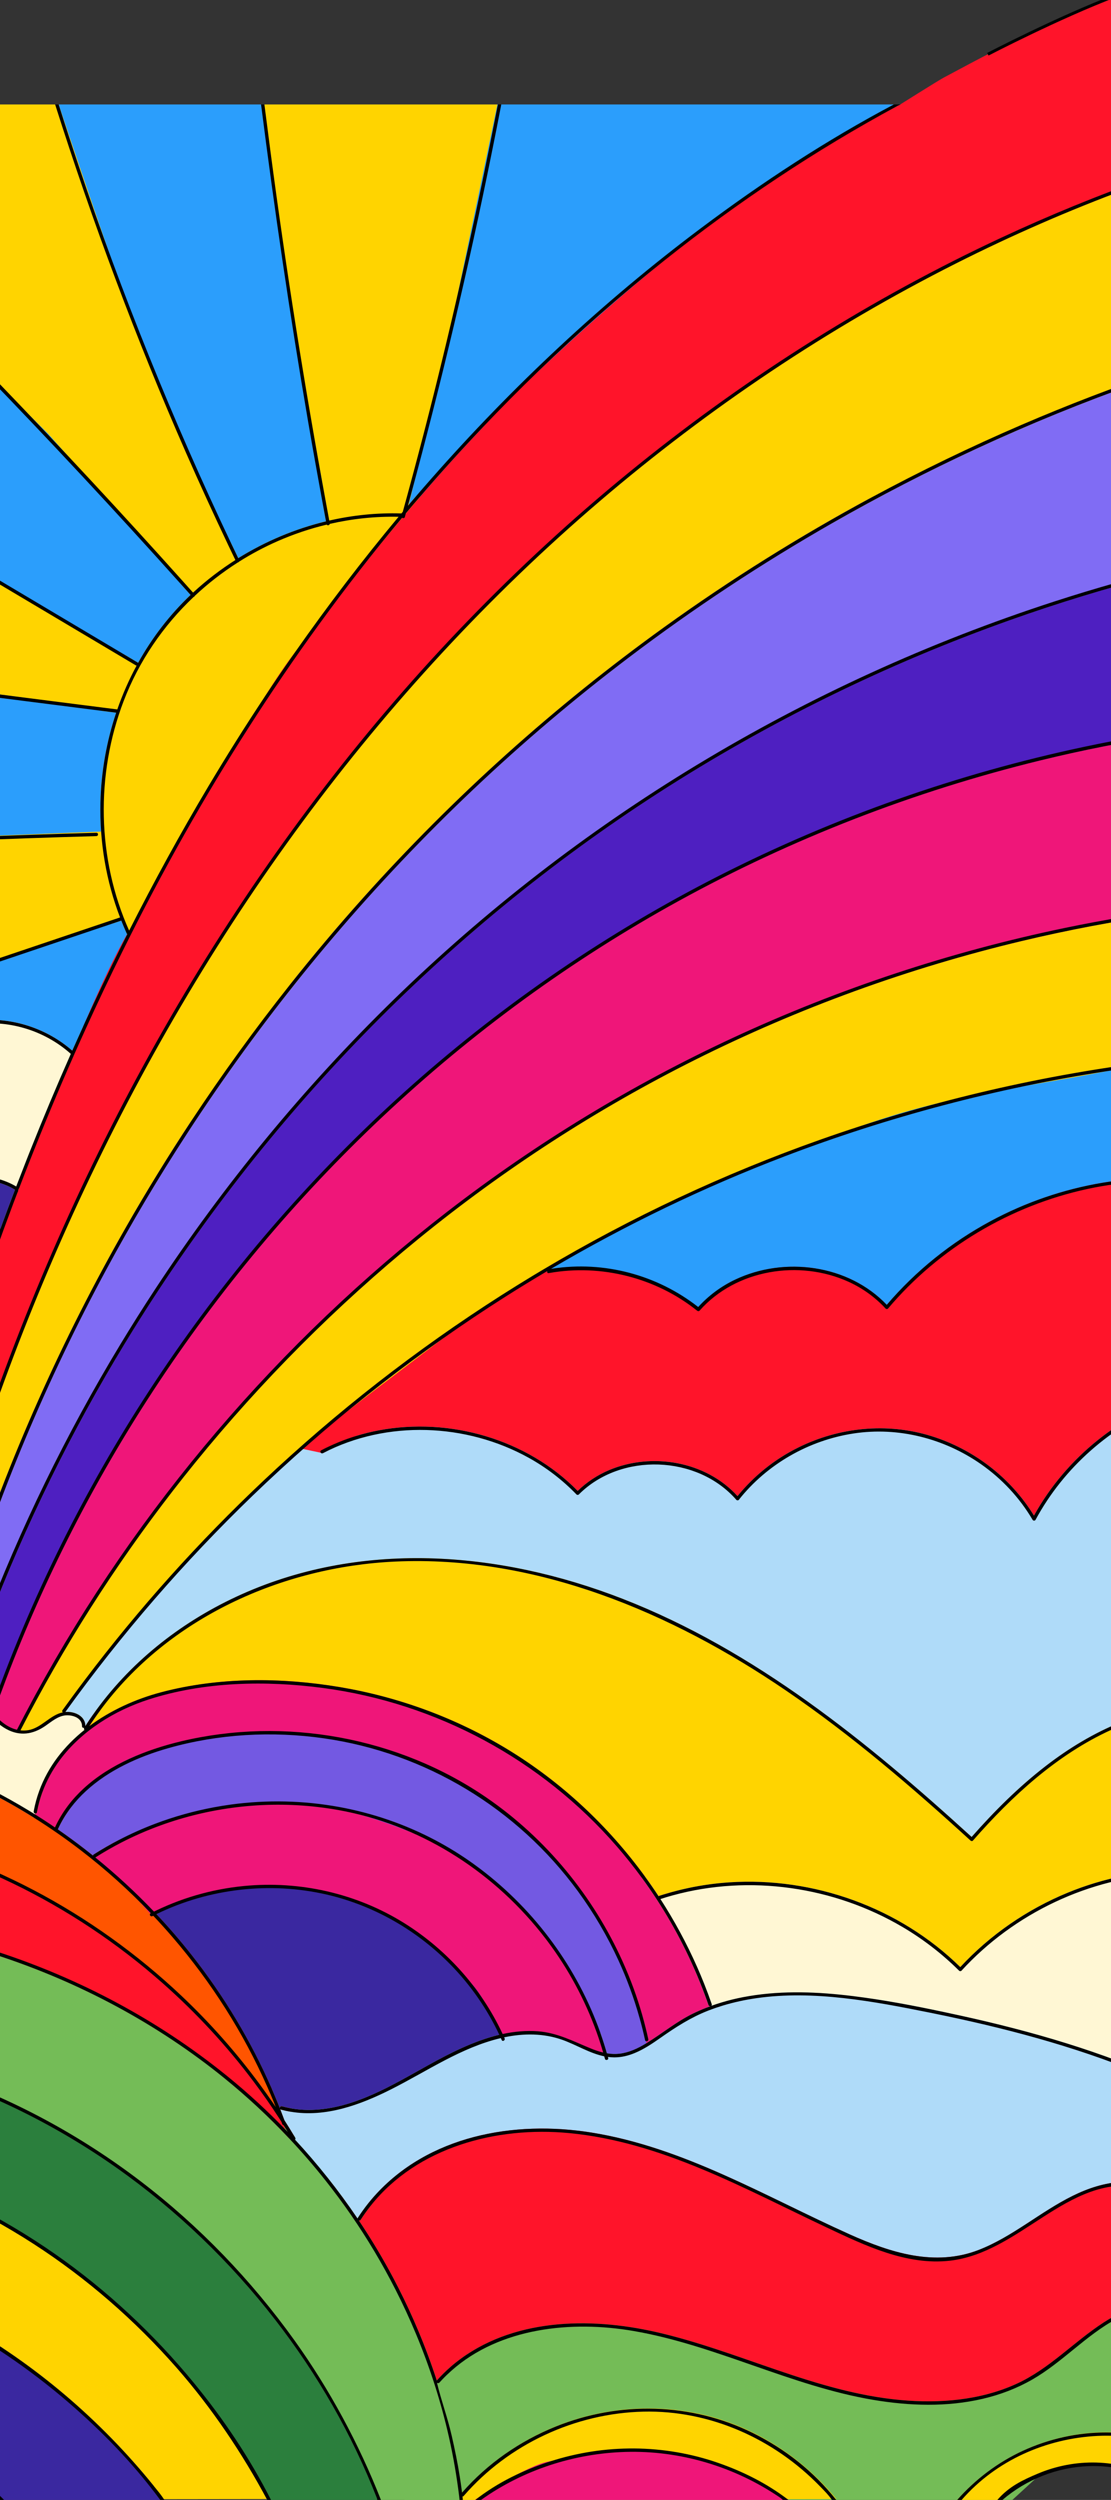 <?xml version="1.0" encoding="UTF-8"?>
<svg id="_初期画面" data-name="初期画面" xmlns="http://www.w3.org/2000/svg" viewBox="0 0 750 1687.163"><rect x="0" y="0" width="750" height="1687.163" fill="#333333" stroke="none"/>
  <defs>
    <style>
      .cls-1 {
        fill: #afdbf9;
      }

      .cls-1, .cls-2, .cls-3, .cls-4, .cls-5, .cls-6, .cls-7, .cls-8, .cls-9, .cls-10, .cls-11, .cls-12, .cls-13, .cls-14, .cls-15, .cls-16 {
        stroke-width: 0px;
      }

      .cls-2 {
        fill: #ef1679;
      }

      .cls-3 {
        fill: #836aef;
      }

      .cls-4 {
        fill: #fff7d4;
      }

      .cls-5 {
        fill: #ffd400;
      }

      .cls-6 {
        fill: #806cf4;
      }

      .cls-7 {
        fill: #9a65fd;
      }

      .cls-8 {
        fill: #7359e2;
      }

      .cls-17 {
        fill: none;
        stroke: #000;
        stroke-miterlimit: 10;
        stroke-width: 2px;
      }

      .cls-9 {
        fill: #000;
      }

      .cls-10 {
        fill: #74bc57;
      }

      .cls-11 {
        fill: #ff142a;
      }

      .cls-12 {
        fill: #2b9efc;
      }

      .cls-13 {
        fill: #3a28a0;
      }

      .cls-14 {
        fill: #2b7f3d;
      }

      .cls-15 {
        fill: #4e1fc1;
      }

      .cls-16 {
        fill: #f50;
      }
    </style>
  </defs>
  <g id="poster4">
    <path class="cls-12" d="M-328.768,70.496v1586H882.809V70.496H-328.768ZM-32.066,1089.992c25.591-86.105,60.497-169.391,103.85-248.148,16.955-30.803,35.192-60.918,54.644-90.234l-45.231,139.89c-36.505,59.201-67.624,121.688-92.695,186.513-2.18,5.631-4.307,11.276-6.381,16.937l-5.528,7.273c-2.647-4.225-5.544-8.317-8.659-12.231ZM40.023,1018.819l-53.181,69.923c24.565-65.298,55.217-128.295,91.375-188.037l-38.194,118.114ZM546.911,357.261l-342.089,288.466c6.615-8.036,13.335-15.99,20.153-23.863,59.478-68.665,126.416-130.878,199.426-185.144,43.783-32.549,89.693-62.265,137.308-88.968l-14.798,9.508ZM868.251,150.8l-280.174,180.016c-48.225,25.52-94.814,54.103-139.374,85.543-74.216,52.357-142.663,112.676-203.793,179.698-17.053,18.69-33.533,37.891-49.432,57.559l-51.363,43.308-15.13,46.785c-15.273,22.708-29.815,45.905-43.594,69.538-45.164,77.455-82.158,159.646-109.899,244.826-3.221,9.893-6.305,19.823-9.277,29.782-4.141-5.002-8.658-9.693-13.486-14.014,24.98-95.161,58.362-188.17,100.448-277.205,41.822-88.487,92.205-173.053,151.14-251.359,58.604-77.877,125.723-149.42,200.55-212.128,73.522-61.606,154.285-114.777,240.396-157.374,75.385-37.292,154.926-66.408,236.866-85.757l-13.878,60.785Z"/>
    <path class="cls-11" d="M882.809,819.319v151.465l-143.399,108.413-284.015-31.678-247.777-29.415-27.588-17.724-1.976-1.267-2.138-1.373,33.939-69.005,138.016-81.457,18.999,9.39,2.459,1.214.09.353s.008.293.023.293h.007c.204,0,1.463-1.055,3.492-2.043,34.679-5.348,70.641,3.964,98.389,25.754,7.022-7.746,15.492-14.068,24.89-18.548,33.277-15.839,76.509-10.266,102.402,16.962,19.663-23.057,43.572-42.249,70.136-56.534,47.456-25.538,102.424-35.021,155.424-25.563,17.106,3.055,33.975,7.967,50.056,14.59l8.572,6.172Z"/>
    <path class="cls-1" d="M884.104,1188.929s-102.952,24.89-106.346,24.89-142.542,66.742-142.542,66.742c0,0-317.893-159.512-325.812-161.775-7.919-2.263-204.758,48.648-204.758,48.648l-82.588,15.839,24.89-57.699,123.309-154.987,46.31,9.843,1.41.302c.068-.038.143-.075.211-.113,1.486-.777,10.687-5.589,22.333-11.555,4.985-1.531,10.069-2.783,15.213-3.749,47.871-8.983,99.958,5.921,134.246,40.872,6.162-5.973,13.357-10.725,21.269-14.059,28.857-12.158,65.347-5.943,86.616,17.581,11.087-13.727,25.123-24.905,40.924-32.749,27.793-13.802,60.082-17,89.806-7.806,28.638,8.855,53.746,28.14,69.397,53.716,10.869-19.595,25.583-36.927,43.074-50.941,31.957-25.621,72.3-39.755,113.346-38.262,7.806.287,15.597,1.109,23.283,2.436l4.895,3.258,1.516,249.567Z"/>
    <path class="cls-5" d="M882.809,1173.106v135.573s-124.174,26.187-133.224,30.712c-5.166,2.587-62.897,11.826-112.624,18.433-2.353.309-4.711.611-7.019.913-34.28,4.435-63.256,7.361-65.979,5.544-1.788-1.192-23.026-7.346-53.324-15.756-1.644-.46-3.322-.92-5.019-1.395-9.405-2.602-19.589-5.4-30.254-8.312-.905-.249-1.819-.498-2.739-.747-16.661-4.548-34.431-9.367-52.254-14.172-.935-.256-1.878-.513-2.813-.762-14.994-4.043-29.981-8.07-44.341-11.917-1.154-.309-2.3-.618-3.447-.928-54.327-14.549-98.827-26.338-98.827-26.338l-162.476-52.057-3.567-1.146-38.722-12.407-8.13-9.624-1.501-1.78-16.156-19.127-1.531-1.818-10.016-11.856s7.64-7.444,16.812-16.533c.709-.709,1.426-1.418,2.142-2.134,3.658.528,7.188,2.315,8.847,5.431.619,1.139.98,2.466.996,3.967.347-.536.686-1.071,1.041-1.607,1.327-2.036,2.685-4.043,4.081-6.026,24.346-34.74,58.362-61.704,96.511-79.518,82.784-38.662,177.433-31.24,260.926,1.252,89.444,34.815,165.207,96.459,235.712,160.764,15.303-17.385,31.768-33.797,50.081-47.931,30.992-23.917,67.971-41.098,107.501-40.977,20.756.068,41.864,4.691,60.192,14.315l9.123,7.965Z"/>
    <path class="cls-13" d="M185.82,1243.458c32.129,1.649,63.262,12.555,91.627,27.736,30.804,16.486,59.342,38.653,78.225,68.049,10.162,15.819,17.508,34.949,13.255,53.263-3.757,16.18-16.005,29.133-29.549,38.749-46.689,33.146-112.589,33.185-162.9,5.846-36.629-19.905-64.988-52.798-82.806-90.184-6.963-14.609-17.367-34.405-15.947-51.156,1.503-17.732,20.053-29.464,34.261-36.97,22.519-11.897,48.51-16.632,73.834-15.332Z"/>
    <path class="cls-2" d="M493.406,1367.629s-54.305,38.466-55.059,36.203c-.204-.611-4.125-7.882-9.82-18.305-.362-.656-.724-1.32-1.093-1.999-15.522-28.352-42.433-76.901-45.654-82.271-2.135-3.552-29.189-21.654-57.45-39.906-10.386-6.69-20.93-13.41-30.463-19.437-19.632-12.4-34.974-21.842-35.781-22.114-.687-.226-12.762-.317-29.257-.332-4.571-.007-9.48,0-14.579.008-17.92.015-38.202.098-54.38.173-5.815.023-11.095.053-15.552.075-8.855.045-14.451.075-14.451.075l-72.844,27.967-2.474.95-9.156,3.515-26.813-28.193s.339-.754.935-2.097c4.435-9.873,23.132-51.438,25.123-53.43.649-.649,4.646-3.16,10.076-6.449.626-.377,1.267-.762,1.931-1.161.619,1.139.98,2.466.996,3.967.347-.536.686-1.071,1.041-1.607,1.327-2.036,2.685-4.043,4.081-6.026,1.591-.943,3.213-1.908,4.842-2.874-2.542,3.447-4.986,6.977-7.331,10.597,14.413-10.718,31.421-18.358,48.52-22.883,38.873-10.28,81.012-10.129,120.466-3.515,39.997,6.698,78.802,20.983,113.557,42.154,36.143,22.008,67.617,51.423,92.582,85.718,3.19,4.367,6.26,8.809,9.224,13.327.121-.136.279-.249.483-.317,2.685-.875,5.393-1.689,8.115-2.444l1.071,2.089c-2.836.769-5.657,1.614-8.455,2.527,9.383,14.519,17.649,29.784,24.671,45.623,3.665,8.289,6.992,16.729,9.956,25.312.189.543-.03.965-.392,1.192,2.361-.852,4.737-1.644,7.143-2.361l.807,2.112,5.385,14.134Z"/>
    <path class="cls-8" d="M37.097,1235.136s23.13-42.237,62.853-52.796c39.723-10.559,49.779-10.559,49.779-10.559,0,0,34.594-5.4,51.79-2.011,17.196,3.389,47.768,4.525,72.406,15.587,24.638,11.062,54.304,27.152,71.903,42.237,17.599,15.085,37.711,38.717,40.728,42.237,3.017,3.52,19.61,27.655,27.655,43.745,8.045,16.09,19.467,46.752,19.467,46.752l2.662,18.592s-5.182,5.493-7.044,5.051-9.051,2.514-9.051,2.514l-9.865,1.689-2.474-.422-29.898-33.448-49.779-66.372-69.892-51.288-128.722,6.537-51.79,1.508-13.478,8.877-27.25-18.431Z"/>
    <path class="cls-4" d="M882.809,1283.857v183.964s-81.567-27.032-90.618-33.066c-9.051-6.034-311.552-73.915-311.552-73.915l-2.509-3.922-1.251-1.953c.913-.362,1.819-.701,2.739-1.041-.52.091-1.112-.121-1.331-.762-2.874-8.304-6.089-16.488-9.626-24.52-9.556-21.737-21.474-42.388-35.472-61.5l2.209-.709c3.19,4.367,6.26,8.809,9.224,13.327.121-.136.279-.249.483-.317.86-.279,1.727-.558,2.595-.822,1.833-.566,3.673-1.109,5.521-1.621,1.26-.347,2.519-.686,3.787-1.011.837-.219,1.682-.43,2.526-.633.038-.008.068-.015.098-.023.966-.234,1.931-.46,2.897-.671.98-.226,1.961-.437,2.941-.641.792-.166,1.584-.324,2.376-.483.422-.083.845-.166,1.267-.241.709-.136,1.411-.264,2.119-.385.098-.023.189-.038.279-.053.943-.166,1.886-.324,2.836-.475.852-.136,1.705-.264,2.564-.392,1.886-.279,3.771-.528,5.665-.747.498-.06.995-.113,1.493-.166.513-.06,1.033-.113,1.546-.166.4-.038.8-.083,1.199-.113.822-.083,1.644-.151,2.467-.219.995-.083,1.999-.158,3.001-.226,56.831-3.771,114.96,16.933,155.945,57.186,20.236-21.835,45.126-38.933,72.497-50.202,48.633-20.025,103.975-20.56,151.997,1.554,3.372,1.554,6.398,3.205,10.089,4.963Z"/>
    <path class="cls-3" d="M435.473,1376.831c-1.109-5.099-2.368-10.16-3.786-15.175.679-.437,1.343-.882,1.991-1.327,1.493,5.249,2.821,10.552,3.982,15.892.309,1.441-1.871,2.052-2.187.611Z"/>
    <path class="cls-1" d="M882.809,1464.548v92.273s-57.432-27.032-76.287-35.328c-18.856-8.296-128.274,11.313-139.588,17.347-11.313,6.034-101.094,39.22-152.382,12.068-51.288-27.152-181.029-78.44-193.097-68.635-11.668,9.481-40.954,54.191-52.433,61.93-.4.272-.773.498-1.127.671-.279.136-.567.272-.877.385-11.215,4.578-39.138-1.237-40.609-4.91-1.508-3.771-86.737-106.346-86.737-106.346l11.562-31.693.83-2.263,1.938-5.325c1.539,2.149,8.583,6.185,17.159,10.061,1.343.603,2.723,1.207,4.125,1.795,1.75.739,3.545,1.463,5.333,2.149.965.37,1.931.724,2.889,1.064,1.908,4.375,3.733,8.787,5.483,13.237-.234-.754.354-1.772,1.35-1.501,1.825.498,3.658.913,5.506,1.26,4.91.92,9.888,1.312,14.911,1.146,28.374-.92,53.784-16.555,77.972-29.981,15.009-8.327,31.316-16.661,48.339-20.726.747-.174,1.494-.347,2.248-.513,7.814-1.674,15.771-2.429,23.811-1.833,13.093.965,23.856,6.75,35.781,11.623,2.693,1.101,5.461,2.059,8.281,2.715-1.35-4.669-2.851-9.3-4.495-13.863.882.271,1.757.483,2.625.626,1.599,4.525,3.062,9.104,4.374,13.735,2.814.468,5.672.596,8.568.264,6.502-.762,12.535-3.673,18.079-7.06,10.665-6.524,20.214-14.519,31.512-20.017,3.831-1.863,7.761-3.515,11.758-4.978-.52.091-1.109-.121-1.327-.762-2.874-8.304-6.087-16.488-9.624-24.52.611-.475,1.229-.943,1.848-1.403,3.665,8.289,6.992,16.729,9.956,25.312.189.543-.03.965-.392,1.192,7.03-2.549,14.278-4.503,21.624-5.913,24.407-4.691,49.545-3.741,74.088-.709,24.46,3.017,48.723,7.935,72.783,13.222,47.856,10.514,95.415,24.226,140.118,44.696,33.82,15.484,65.52,35.057,94.125,59.509Z"/>
    <path class="cls-11" d="M882.809,1549.964v123.007s-56.678-58.709-69.499-70.023c-12.822-11.313-58.885-5.28-73.97,5.28-15.085,10.559-94.306,58.076-113.916,51.288-19.61-6.788-109.377-23.381-134.267-37.712-24.89-14.33-104.091-26.398-118.421-17.347-9.496,5.996-44.805,26.881-67.778,39.424-.626.347-1.246.679-1.85,1.011-10.748,5.823-18.381,9.556-18.623,8.591-.754-3.017-37.712-73.16-37.712-73.16l-39.974-86.042s5.121-10.989,12.799-22.898c.423-.664.86-1.335,1.305-1.999,7.18,9.021,14.006,18.328,20.462,27.891.03-.128.075-.257.166-.385,2.21-3.447,4.586-6.773,7.143-9.971.015-.023.03-.038.045-.06,1.222-1.539,2.489-3.047,3.794-4.518,36.588-41.204,94.618-51.446,146.532-43.157,62.443,9.978,117.418,43.074,174.378,68.673,27.65,12.43,57.699,22.084,87.295,10.567,22.868-8.892,41.565-25.712,63.468-36.512,10.446-5.159,21.624-8.832,33.299-9.398,13.953-.671,27.733,2.911,40.487,8.44,24.505,10.627,46.717,27.869,66.063,46.257,5.687,5.4,11.265,11.027,16.5,16.865l2.275,5.89Z"/>
    <path class="cls-10" d="M882.809,1664.72v22.442h-50.887l-57.713-30.667h-57.333l-33.488,30.667h-410.217l-9.805-81.644s7.61-16.324,17.483-30.165c.513-.717,1.026-1.495,1.546-2.196,4.623,11.004,8.787,22.166,12.483,33.517.045-.098.105-.215.181-.306,2.843-3.16,5.853-6.157,9.043-8.94.038-.038.068-.073.106-.103,1.094-.95,2.21-1.88,3.349-2.785,37.712-29.996,90.153-30.917,134.992-20.773,55.866,12.633,107.878,40.705,165.418,45.962,26.353,2.406,53.746.203,78.131-10.876,22.159-10.069,38.669-28.299,58.868-41.422,8.93-5.793,18.742-10.424,29.362-11.713,11.495-1.41,22.883,1.463,32.975,7.06,22.001,12.218,38.357,34.589,51.496,55.655,9.224,14.798,16.63,30.313,24.012,46.287Z"/>
    <path class="cls-5" d="M564.545,1686.548l-59.825.121s-29.415-12.068-43.745-14.33c-14.33-2.263-89.753,2.263-92.77,2.263s-27.152,6.341-27.152,6.341l-16.314,6.221h-14.512s.468-3.189,1.32-7.51c.128.928.249,1.702.37,2.629,17.219-19.7,39.031-34.937,63.129-44.682,42.969-17.37,91.707-16.488,133.371,4.193,21.578,10.71,40.789,25.899,56.13,44.755Z"/>
    <path class="cls-5" d="M845.103,1686.548l-47.561.121s-11.452-15.861-39.333-21.215c-30.594-5.875-46.667,1.663-54,4.376-2.291.847-16.689,5.637-22.442,12.751-.008-.007-.008-.008-.008,0-2.157.649-3.567,1.379-3.567,1.379l-1.471,3.204h-30.569c12.211-13.841,27.333-25.325,44.168-33.086,35.773-16.503,77.46-17.252,112.931.344,15.914,7.889,30.177,18.551,41.852,32.127Z"/>
    <path class="cls-2" d="M320.95,1686.854s35.241-23.641,50.319-25.79c15.077-2.149,45.226-9.768,63.327-8.26,18.102,1.509,36.947,3.733,52.786,11.275,15.839,7.542,30.918,13.865,30.918,13.865l13.955,9.217h-211.405l.099-.308Z"/>
    <path class="cls-8" d="M-328.705,1603.348s32.432-43.99,49.779-42.482c17.347,1.508,101.821,2.94,137.27,14.253,35.449,11.314,88.999,35.41,92.77,40.69,3.771,5.28,26.398,28.95,26.398,28.95l25.244,42.404h-331.461s-1.554-82.261,0-83.815Z"/>
    <path class="cls-5" d="M-328.768,1454.584s30.955-37.176,43.023-37.176,192.344,16.593,227.039,28.661c34.695,12.068,103.337,33.94,125.964,54.305,22.627,20.364,52.046,42.991,63.359,62.601,11.313,19.61,32.434,52.796,33.942,59.584,1.509,6.788,15.87,63.987,15.87,63.987l-87.52.122s-116.905-56.567-119.922-61.093-263.258-88.245-263.258-88.245l-38.497-14.858v-67.888Z"/>
    <path class="cls-13" d="M108.168,1687.163H-.434c-8.417-10.15-17.264-16.146-26.489-23.379-44.432-34.823-97.471-58.508-153.231-67.491-49.463-7.965-99.709-4.853-148.615,9.116v-2.368l-.059-80.567s.046-.234.106-.656c.06-.407.159-.996.294-1.72,28.638-5.664,57.823-8.485,87.035-8.447,75.106.09,149.664,19.248,215.214,55.949,49.749,27.854,94.023,65.692,129.789,109.89l4.557,9.675Z"/>
    <path class="cls-14" d="M257.166,1687.163h-76.736c-16.767-31.374-37.41-62.132-61.206-89.231-28.148-32.055-60.693-60.409-96.519-83.571-37.681-24.369-78.907-43.076-122.14-55.113-47.011-13.093-96.113-18.562-144.844-16.367-28.457,1.282-56.808,5.173-84.49,11.705v-2.353l.017-62.971s17.371-38.979,27.93-38.979,259.463-8.297,302.454,12.822c42.991,21.118,178.01,111.626,187.061,121.431,9.051,9.805,44.502,70.898,44.502,70.898l20.365,68.942,3.606,62.788Z"/>
    <path class="cls-10" d="M310.414,1671.921l-.189,15.241h-55.157s-.189-.526-.551-.941c-17.008-43.504-40.382-84.032-68.823-120.71-30.396-39.205-66.613-74.022-107.176-102.592-42.954-30.237-90.696-53.347-141.139-68.025-54.011-15.726-110.691-22.05-166.851-18.935-32.764,1.818-65.332,6.846-97.062,15.098l-2.172-1.792.151-69.112s.008-.016.023-.054c.113-.241.603-1.268,1.365-2.829,3.839-7.867,14.602-29.257,18.901-31.097,5.28-2.263,199.833-18.856,230.002-12.068,30.169,6.788,146.298,51.288,146.298,51.288,0,0,82.203,61.093,85.974,64.11,2.534,2.021,21.85,24.95,34.287,39.816,5.808,6.939,10.114,12,10.507,12.475.008.015.015-.083.023-.083h.007s.091.309.257.452c0,0,.007.117.007.124.068.098.128.262.189.368.294.505.166,1.01-.136,1.334,15.386,16.623,29.513,34.46,42.214,53.271.03-.128.075-.249.166-.377,2.21-3.447,4.586-6.769,7.143-9.967.015.015.03.039.045.054.626.686,1.131,1.208,1.486,1.683-2.376,2.987-4.616,6.11-6.72,9.391-.324.498-.837.603-1.275.475,8.44,12.588,16.253,25.621,23.373,39.054,11.728,22.114,21.548,45.246,29.295,69.065.045-.098.105-.196.181-.287,2.843-3.16,5.853-6.147,9.043-8.93.015.86.385,1.712.535,2.572-2.097,1.863-4.118,3.816-6.071,5.883-.649.686-1.29,1.388-1.931,2.097-.173.196-.354.302-.551.339-.091.023-.173.03-.264.015-.016.007-.03,0-.046,0-.075-.008-.158-.03-.233-.068-.015-.008-.03-.008-.045-.015-.038-.015-.083-.038-.121-.06-.007,0-.007-.007-.015-.007.008.015.008.03.015.045,3.734,11.63,6.962,23.426,9.677,35.343,1.782,7.831,3.32,15.877,4.64,23.807.25,1.464.494,3.083.722,4.55Z"/>
    <path class="cls-11" d="M195.213,1443.173c-18.479-19.663-38.737-37.621-60.474-53.626-47.682-35.109-101.866-60.897-158.69-76.652-60.105-16.676-122.994-21.744-185.029-16.299-40.608,3.56-80.11,11.57-119.788,23.555v-70.935s40.76-46.008,49.811-45.254c9.051.754,198.378-2.263,214.971,2.263,16.593,4.525,135.015,80.703,135.015,80.703l64.868,58.076,35.451,47.516,12.68,26.36,7.377,15.326,1.245,2.934,2.565,6.034Z"/>
    <path class="cls-5" d="M22.751,1222.462c.875-4.835,2.142-9.466,3.763-13.893.687.362,1.373.717,2.052,1.071-1.569,4.292-2.79,8.772-3.635,13.433-.128.701-.709.92-1.245.784-.566-.136-1.071-.656-.935-1.395Z"/>
    <path class="cls-16" d="M199.15,1444.017l-5.83-6.743c-.633-1.026-1.275-2.051-1.916-3.07-.369-.075-.709-.309-.867-.754-.189-.513-.385-1.018-.573-1.531-.226-.362-.453-.732-.686-1.094-22.039-34.31-48.897-65.384-79.33-92.295-30.584-27.039-64.811-49.862-101.459-67.556-38.247-18.463-79.104-31.127-121.001-37.485-45.073-6.841-91.239-6.401-136.229.907-27.19,4.412-53.95,10.767-79.828,20.917h-.199v-64.295l.069-.143c30.946-11.63,63.341-19.376,96.142-23.177,47.886-5.544,96.768-2.655,143.606,8.938,39.71,9.82,77.727,26.074,112.497,47.788,3.394,2.112,6.753,4.284,10.078,6.501,1.169.777,2.324,1.584,3.486,2.376,2.413-5.272,5.356-10.122,8.719-14.594.701.37,1.396.739,2.074,1.094-3.462,4.518-6.456,9.435-8.9,14.791,8.146,5.619,16.087,11.547,23.811,17.747.038-.309.189-.611.52-.822,5.551-3.53,11.246-6.803,17.068-9.82.505.558,1.033,1.147,1.584,1.757-5.973,3.077-11.819,6.426-17.506,10.046-.045.03-.091.045-.136.068,13.961,11.306,27.198,23.525,39.605,36.55.543.566,1.086,1.139,1.622,1.712,8.327,8.832,16.261,18.034,23.781,27.575,24.754,31.384,44.96,66.319,59.637,103.624-.234-.754.354-1.772,1.35-1.501,1.825.498,3.658.913,5.506,1.26l.369,2.368c-2.164-.362-4.321-.83-6.479-1.418-.332-.091-.551-.287-.679-.52,1.003,2.549,1.984,5.121,2.934,7.693,2.331,3.65,4.616,7.324,6.833,11.042l.324,2.067Z"/>
    <path class="cls-4" d="M59.218,1167.758s-11.057,8.545-13.576,11.065c-2.512,2.511-11.057,14.074-13.071,17.596-2.014,3.522-5.529,12.068-6.034,15.085-.309,1.871-1.78,7.972-2.851,12.354-.045.196-.09.385-.136.566-.219.89-.415,1.682-.573,2.338-1.456-.92-2.927-1.825-4.397-2.723-38.639-23.547-81.103-40.193-125.346-49.048-46.989-9.398-95.698-10.19-142.996-2.632-26.956,4.314-53.17,11.336-79.007,21.013v-168.563l1.955-2.27,9.911-11.66s113.64,35.698,116.159,36.203c2.512.505,59.837,11.065,70.396,8.546,6.879-1.637,37.472-.928,60.31,2.836.762.121,1.509.249,2.241.385,11.178,1.984,20.138,4.737,22.929,8.349.452.588.996,1.275,1.607,2.059.528.671,1.116,1.418,1.75,2.217,3.417,4.322,8.251,10.378,13.478,16.94.566.709,1.139,1.426,1.712,2.15,3.93,4.94,8.018,10.084,11.826,14.919.558.709,1.109,1.403,1.652,2.097,8.493,10.793,15.243,19.617,15.243,20.455,0,.309.173.988.513,1.923.294.845.724,1.893,1.267,3.055,2.776,5.989,8.538,14.994,15.318,14.632.724-.038,1.531-.083,2.391-.136.845-.053,1.75-.113,2.7-.181,7.739-.528,18.441-1.418,23.962-1.886,1.342-.113,2.376-.204,2.994-.249-2.489,3.371-4.963,6.765-7.414,10.167,0,.008-.008.008-.015.015.106-.008.204-.023.309-.03,5.981-.415,13.131,2.678,13.214,9.526.347-.536.686-1.071,1.041-1.607l.535,4.495Z"/>
    <path class="cls-13" d="M12.946,801.843l-.747,2.051-.106.279-21.888,59.999-24.098,66.071-1.456,1.772c-16.337-11.23-39.627-9.443-53.897,4.586-.513.505-1.41.415-1.772-.234-8.463-15.258-23.623-26.262-40.744-29.03-18.147-2.934-37.01,3.877-49.727,17.181-.385.4-1.222.475-1.599,0-7.889-10.099-17.024-19.165-27.207-26.881-33.94-25.742-76.952-34.83-118.476-25.817v-53.769c9.228-4.42,19.355-8.493,29.296-12.045,28.284-10.099,58.589-15.665,88.268-11.412,1.388.196,2.776.415,4.156.656,3.454.596,6.898,1.335,10.322,2.217,2.444-9.405,6.805-18.207,12.628-25.847.754.196,1.547.407,2.384.626,19.436,5.099,59.396,15.862,62.436,18.901,4.02,4.02,112.124-18.101,112.124-18.101l18.539,26.564,1.561,2.233Z"/>
    <path class="cls-4" d="M66.36,737.507c-2.79,20.515-8.281,40.661-16.276,59.75-4.186,9.978-9.511,20.198-18.765,25.81-8.47,5.129-18.486,5.468-28.563,5.921-.807.038-1.614.068-2.421.106,3.198-8.749,6.456-17.476,9.782-26.172-13.229-7.95-30.215-9.036-44.055-1.803-14.376,7.512-23.811,22.959-24.49,39.258-.045,1.207-1.456,1.478-2.104.581-8.251-11.396-23.155-17.377-36.837-14.066-13.101,3.168-23.441,14.172-26.466,27.363-.211.928-1.644,1.162-2.066.279-7.444-15.62-19.188-28.548-33.435-38.089-15.477-10.363-33.028-16.668-51.182-19.429-.249-.799-.475-1.607-.671-2.421,4.842.686,9.669,1.637,14.466,2.874,5.596-21.511,21.179-39.876,41.498-48.444,21.918-9.239,47.879-6.034,67.338,7.512,2.459-12.603,7.799-24.467,15.462-34.71,14.112-18.863,35.449-31.444,58.845-33.344,22.469-1.825,45.329,5.679,62.36,20.575,2.444-5.498,4.91-10.982,7.406-16.45.588.536,1.154,1.101,1.697,1.689.852.905,1.652,1.863,2.399,2.874,8.274,11.238,7.964,26.511,6.079,40.336Z"/>
    <path class="cls-5" d="M39.6,70.496s45.767,136.505,56.326,162.149c10.559,25.644,51.288,117.594,51.288,117.594l21.37,44.718-27.152,19.845-108.861-121.942L-101.682,158.735l-90.206-88.239H39.6Z"/>
    <polygon class="cls-5" points="-328.768 199.093 -133.391 313.97 44.623 419.562 120.054 464.816 83.855 479.9 -97.158 455.765 -249.543 437.663 -328.768 426.833 -328.768 199.093"/>
    <polygon class="cls-5" points="-328.768 584.942 -133.391 570.408 -12.698 564.374 101.952 559.849 81.856 621.213 -100.869 680.503 -249.543 733.321 -328.768 759.75 -328.768 584.942"/>
    <path class="cls-5" d="M178.138,70.496h157.634l-37.712,180.251-27.152,110.051-43.745,9.018-4.556-16.233s-33.156-181.268-33.156-191.827-11.313-91.26-11.313-91.26Z"/>
    <path class="cls-5" d="M291.604,363.258c-33.156,90.885-113.338,156.329-158.969,241.64-5.438,10.167-10.356,20.605-16.065,30.622-3.492,6.109-11.487,23.683-19.059,25.282-5.091,1.079-10.484-8.628-14.798-18.78-.4-.92-.784-1.84-1.154-2.761,1.471-2.964,2.949-5.921,4.442-8.877-.045-.015-.083-.038-.128-.068-.143-.091-.271-.241-.362-.445-1.29-2.859-2.497-5.747-3.65-8.659-.106.091-.227.158-.377.211-1.961.664-3.922,1.32-5.883,1.984-.181-.498-.354-.943-.513-1.327-.113-.272-.219-.536-.324-.807,2.037-.686,4.081-1.373,6.117-2.059.06-.023.113-.03.174-.038-9.42-24.58-13.863-50.978-13.245-77.377.483-20.817,4.103-41.362,10.635-60.829-3.273-.415-6.554-.837-9.828-1.252.219-.739.445-1.471.679-2.202,3.19.4,6.373.807,9.564,1.214.113.015.219.053.317.09,3.56-10.227,7.927-20.153,13.071-29.649-.181,0-.37-.038-.566-.158-2.806-1.667-5.619-3.341-8.425-5.008.347-.671.709-1.343,1.078-2.014,2.828,1.682,5.657,3.364,8.485,5.046.173.098.302.226.392.37,9.383-16.91,21.262-32.439,35.464-45.91-2.376-2.662-4.751-5.317-7.135-7.972.543-.536,1.094-1.048,1.644-1.569,2.383,2.655,4.767,5.317,7.142,7.98.106-.098.211-.204.317-.302,8.764-8.07,18.244-15.334,28.261-21.714-1.606-3.349-3.213-6.705-4.805-10.061.633-.407,1.275-.815,1.923-1.214,1.599,3.356,3.198,6.705,4.804,10.054,18.313-11.381,38.383-19.829,59.26-24.875-.732-3.907-1.456-7.814-2.172-11.721.731-.189,1.463-.37,2.195-.543.717,3.914,1.441,7.836,2.172,11.751,15.929-3.651,32.288-5.332,48.685-4.812.309-.37.633-.739.943-1.116,1.041-3.794,2.081-7.588,3.115-11.389.422.015.852.03,1.275.053.347.015.694.03,1.041.053-.649,2.406-1.305,4.805-1.961,7.203,1.938-2.285,3.876-4.571,5.822-6.841.875.121,1.735.279,2.579.49,2.195.543,4.261,1.418,5.996,2.866,6.992,5.815,4.94,16.895,1.825,25.44Z"/>
    <path class="cls-5" d="M882.347,608.112l.241,102.756s-74.306.143-135.58,12.053c-61.274,11.909-102.757,15.68-158.57,34.536s-118.414,46.762-122.939,48.271c-4.525,1.509-75.423,37.712-75.423,37.712l-70.898,44.5-65.618,49.779s-40.728,30.923-52.042,41.483c-11.313,10.559-43.745,42.237-43.745,42.237l-66.372,69.389-31.678,41.483-15.59,23.049s-3.769,2.595-4.774,2.595-6.537,4.023-8.045,5.28c-1.508,1.257-6.788,5.028-8.799,5.28-2.011.251-5.28,1.257-6.034,1.006-.754-.251-6.034-1.006-6.034-1.006l-1.257-14.079,165.176-253.673,291.133-235.32,383.149-119.168,33.699,61.839Z"/>
    <path class="cls-2" d="M882.809,485.813v122.185s-.193.038-.351.113c-64.887,2.791-129.549,11.879-192.769,26.971-76.169,18.184-150.353,45.08-220.519,80.19-66.342,33.194-129.025,73.801-186.671,120.79-55.18,44.982-105.788,95.727-150.8,151.125-45.359,55.843-84.952,116.438-117.905,180.593,0,0-3.63.008-6.488-.4-2.859-.407-6.035-3.394-7.543-5.28-1.508-1.886-9.051-10.559-9.051-10.559,0,0,.203-.468.596-1.365,8.04-18.35,94.603-215.589,107.545-230.689,13.584-15.846,169.725-235.35,230.825-267.028,61.093-31.678,366.586-194.614,373.374-194.614s126.726-9.051,126.726-9.051l50.41,35.26,2.622,1.757Z"/>
    <path class="cls-15" d="M881.886,367.399v118.414s-1.862.845-5.241.845h-.015c-58.777,3.691-117.23,12.546-174.476,26.545-84.919,20.779-167.205,52.621-243.993,94.842-72.384,39.808-139.631,88.878-199.969,145.663-58.596,55.157-110.676,117.388-154.844,184.944-44.326,67.783-80.619,140.879-107.644,217.448-.03.091-.068.171-.113.239,0,0-6.765-5.175-7.271-7.189-.498-2.006-6.532-17.091-6.532-17.091l-3.402-6.826.883-26.36s77.437-176.995,83.471-189.063c6.034-12.068,235.32-319.794,247.387-328.844,12.068-9.051,304.709-226.269,304.709-226.269l241.354-54.305,24.731,64.622.848,2.15.117.234Z"/>
    <path class="cls-6" d="M881.886,224.096v143.055c-68.284,10.982-134.958,28.231-199.89,51.31-83.448,29.656-163.568,68.974-238.161,117.102-71.991,46.453-138.649,101.188-198.52,162.801-58.875,60.587-111.184,127.706-155.782,199.728-3.832,6.185-7.604,12.407-11.315,18.667-36.158,60.897-66.811,125.112-91.376,191.673-2.225,6.026-4.405,12.075-6.525,18.147l-.581,1.131-5.242-7.844-8.281-12.339s.007-.015.015-.045c.03-.113.068-.234.105-.347.792-2.572,5.446-17.687,12.286-39.62.015-.06.038-.121.053-.173C.418,997.581,44.103,859.27,55.862,835.753c15.839-31.678,262.495-371.111,278.341-389.22,15.839-18.101,407.322-264.757,407.322-264.757l124.463,6.788,14.851,33.307.961,2.089.086.136Z"/>
    <path class="cls-5" d="M881.886,90.597v133.348c-76.589,19.21-151.098,45.691-222.72,78.87-33.156,15.356-65.691,32.145-97.445,50.3-47.614,27.22-93.531,57.51-137.314,90.689-73.009,55.315-139.951,118.731-199.429,188.723-6.818,8.025-13.54,16.133-20.155,24.324-27.952,34.574-54.124,70.619-78.395,107.93-19.452,29.883-37.689,60.58-54.644,91.978-43.354,80.28-78.259,165.176-103.85,252.946,2.104,2.7,4.11,5.476,6.004,8.327l-.845,2.836c0-.008-.008-.008-.008-.015-.098-.294-1.735-5.038-5.627-9.662-4.027-4.774-12.324-13.825-12.324-13.825l-11.11-11.359-.204-.211,7.542-52.54s68.288-213.342,75.083-220.13c6.788-6.788,144.82-287.392,156.141-300.968,11.313-13.576,251.181-269.283,262.495-276.071,11.313-6.796,276.078-142.565,276.078-142.565l113.142-15.846,42.765,11.623,4.536,1.229.282.068Z"/>
    <path class="cls-7" d="M81.196,907.375l-2.979,9.383c-36.158,60.897-66.81,125.112-91.375,191.673l-4.722,6.328c2.074-5.77,4.201-11.525,6.381-17.264,25.071-66.078,56.19-129.773,92.695-190.119Z"/>
    <path class="cls-7" d="M128.984,756.725l-2.557,8.055c-19.452,29.883-37.689,60.58-54.644,91.978-43.353,80.28-78.259,165.176-103.85,252.946,3.115,3.99,6.011,8.161,8.659,12.467l-23.864-28.932c4.827,4.405,9.345,9.187,13.486,14.285,2.972-10.152,6.057-20.274,9.277-30.358,27.741-86.827,64.735-170.607,109.899-249.56,13.779-24.09,28.321-47.735,43.594-70.883Z"/>
    <path class="cls-7" d="M588.077,335.85l-26.368,17.264c-47.614,27.22-93.525,57.51-137.308,90.689-73.009,55.315-139.947,118.731-199.426,188.723-6.818,8.025-13.539,16.133-20.153,24.324l-9.345,8.04c15.899-20.047,32.379-39.62,49.432-58.672,61.13-68.318,129.577-129.803,203.793-183.172,44.56-32.047,91.149-61.183,139.374-87.197Z"/>
    <path class="cls-11" d="M884.686-36.603c0,38.575-1.877,124.937-1.877,124.937l-.57,2.059c-81.94,19.723-161.536,49.402-236.921,87.415-86.11,43.421-166.901,97.62-240.423,160.417-74.827,63.921-141.96,136.848-200.563,216.23-58.936,79.82-109.325,166.021-151.147,256.22-42.086,90.757-75.472,185.563-100.452,282.565l-26.717-18.207s8.801-30.441,20.265-69.268c9.88-33.51,21.744-73.258,31.632-105.072,7.15-23.042,13.274-41.928,16.849-51.265,9.926-25.893,37.5-100.871,62.623-159.467,10.386-24.226,20.357-45.646,28.487-59.645.437-.754.875-1.493,1.305-2.21,20.53-34.129,61.002-109.544,91.511-157.868,7.52-11.909,14.428-22.167,20.289-29.769,0-.008,0-.015.008-.015,2.24-2.896,4.322-5.408,6.23-7.474,2.889-3.13,7.52-9.983,11.138-14.675,25.392-32.935,66.624-84.977,109.6-129.971.022-.038.053-.068.091-.098,9.247-10.212,18.124-19.497,26.262-27.25,3.605-3.439,7.348-6.874,11.095-10.423,44.527-42.184,102.206-92.039,158.667-129.675,50.051-33.36,76.562-45.382,83.72-49.379.113-.068.226-.128.339-.189.105-.06.203-.121.309-.174.098-.053.189.026.287-.027.46-.256,25.853-16.276,30.11-18.6C734.82-.245,778.272-17.093,884.686-36.603Z"/>
    <path class="cls-9" d="M65.071,564.283c-31.723.875-63.438,1.984-95.146,3.326-56.175,2.376-112.352,5.491-168.444,9.337-43.436,2.979-86.88,6.396-130.249,10.258v-2.263c18.455-1.674,37.494-3.258,56.237-4.759,56.047-4.488,112.162-8.244,168.307-11.268,56.394-3.04,112.833-5.332,169.287-6.894,1.463-.038,1.464,2.225.008,2.263Z"/>
    <path class="cls-9" d="M882.809,937.016v2.346c-32.296-6.426-65.117-3.877-95.505,8.206-37.304,14.828-69.158,42.78-88.24,78.123-.415.762-1.566.717-1.989,0-8.749-14.858-20.695-27.665-34.829-37.546-24.92-17.408-55.812-25.312-85.959-20.734-30.35,4.608-58.524,20.741-77.576,44.824-.362.46-1.231.422-1.601,0-26.345-30.282-77.981-32.115-106.347-3.666-.43.422-1.177.437-1.6,0-9.451-9.79-20.297-18.101-32.191-24.709-42.124-23.404-95.795-25.591-138.786-3.243-.068.038-.143.075-.211.113-.566.302-1.101.091-1.41-.302-.415-.49-.453-1.275.271-1.652,7.588-3.96,15.514-7.21,23.683-9.714,4.985-1.531,10.069-2.783,15.213-3.749,47.871-8.983,99.958,5.921,134.246,40.872,6.162-5.973,13.357-10.725,21.269-14.059,28.857-12.158,65.347-5.943,86.616,17.581,11.087-13.727,25.123-24.905,40.924-32.749,27.793-13.802,60.082-17,89.806-7.806,28.638,8.855,53.746,28.14,69.397,53.716,10.869-19.595,25.583-36.927,43.074-50.941,31.957-25.621,72.3-39.755,113.346-38.262,7.806.287,15.708,1.109,23.393,2.436,1.637.279,3.16.581,5.005.913Z"/>
    <path class="cls-9" d="M257.166,1687.163h-2.399c-.083,0-.166-.73-.249-.941-17.008-43.504-40.382-84.032-68.823-120.71-30.396-39.205-66.613-74.022-107.176-102.592-42.954-30.237-90.696-53.347-141.139-68.025-54.011-15.726-110.691-22.05-166.851-18.935-32.764,1.818-65.363,6.846-97.094,15.098-.724.181-1.281.368-2.204.556v-2.353c38.756-10.197,78.683-15.613,118.687-16.284,56.839-.958,113.935,7.686,167.809,25.908,49.342,16.691,95.712,41.566,137.119,73.153,39.702,30.282,74.801,66.808,103.899,107.378,23.834,33.231,43.546,69.915,58.419,107.748Z"/>
    <path class="cls-9" d="M182.949,1687.163h-2.519c-16.767-31.374-37.41-62.132-61.206-89.231-28.148-32.055-60.693-60.409-96.519-83.571-37.681-24.369-78.907-43.076-122.14-55.113-47.011-13.093-96.113-18.562-144.844-16.367-28.457,1.282-56.808,5.173-84.49,11.705v-2.353c33.219-7.897,68.365-11.932,102.976-12.121,48.746-.272,97.606,7.067,144.021,22.001,42.365,13.629,82.551,33.691,119.033,59.162,34.989,24.415,66.587,53.971,93.649,86.946,19.987,24.354,37.474,50.338,52.038,78.944Z"/>
    <path class="cls-9" d="M110.996,1687.163h-2.828c-18.441-24.914-39.341-46.353-62.284-66.099-53.369-45.925-117.533-79.152-186.115-95.262-61.711-14.504-126.712-15.676-188.536-3.329v-2.323c.923-.023.22-.038.318-.053,28.638-5.664,57.835-8.485,87.047-8.447,75.106.09,149.67,19.248,215.22,55.949,49.749,27.854,94.026,65.692,129.792,109.89,2.504,3.092,4.975,5.984,7.388,9.675Z"/>
    <path class="cls-9" d="M2.756,1687.163H-.434c-8.417-10.15-17.264-16.146-26.489-23.379-44.432-34.823-97.471-58.508-153.231-67.491-49.463-7.965-99.709-4.853-148.615,9.116v-2.368c22.146-6.396,44.863-10.529,67.814-12.347,59.78-4.736,120.308,6.756,174.235,33.041,32.99,16.08,63.296,36.669,89.475,63.429Z"/>
    <path class="cls-9" d="M532.256,1687.163h-3.816c-.875-.923-1.757-1.529-2.648-2.125-30.433-20.508-66.78-31.358-103.518-30.287-34.77,1.018-69.057,12.112-97.537,32.412h-3.869c15.318-11.996,32.326-20.083,50.36-25.944,36.837-11.977,77.052-11.808,113.67.961,16.94,5.913,32.923,13.91,47.358,24.983Z"/>
    <path class="cls-9" d="M845.103,1687.163h-3.002c-.136,0-.279-.617-.422-.775-25.712-28.073-62.563-44.361-100.795-42.445-34.642,1.735-68.409,16.46-91.722,43.22h-3.009c12.211-13.841,27.333-25.325,44.168-33.086,35.773-16.503,77.46-16.945,112.931.651,15.914,7.889,30.177,18.594,41.852,32.435Z"/>
    <path class="cls-9" d="M800.687,1687.163h-3.364c-17.106-15.687-39.311-23.623-62.33-22.823-21.36.747-42.169,8.982-58.272,22.823h-3.454c8.01-9.228,17.287-13.507,27.333-17.753,25.229-10.65,54.176-10.119,78.629,2.484,7.821,4.035,15.039,7.887,21.458,15.269Z"/>
    <path class="cls-2" d="M62.816,1252.337s50.207-25.247,64.285-28.264c14.079-3.017,69.389-10.056,94.027-5.028,24.638,5.028,58.327,17.096,75.423,26.147,17.096,9.051,37.209,23.632,48.774,35.197,11.565,11.565,25.644,28.661,35.197,44.751,9.554,16.09,18.604,33.689,18.604,33.689l7.542,20.113,1.237,8.809s-14.31-5.792-19.841-7.804c-5.531-2.011-13.576-6.537-19.107-7.039-5.531-.503-16.593-1.006-16.593-1.006l-8.548,1.509-5.715,2.046s-8.867-24.673-18.924-35.735c-10.056-11.062-32.18-34.192-50.785-43.243-18.604-9.051-30.672-15.587-42.74-18.102-12.068-2.514-39.22-5.028-43.243-5.028s-23.13.503-33.689,3.017c-10.559,2.514-31.175,9.051-31.175,9.051l-14.68,7.758-20.517-22.843-17.096-14.079-2.439-3.917Z"/>
    <path class="cls-9" d="M53.177,810.675c41.822-90.198,92.205-176.399,151.14-256.22,58.604-79.383,125.723-152.309,200.55-216.23,73.522-62.797,154.285-116.996,240.396-160.417,75.219-37.93,154.572-67.556,236.316-87.28.181-.045.48-.091.661-.136.151-.038.57-.075.57-.113v-2.323c-1.846.445-3.791.89-5.631,1.343-69.133,16.978-136.594,40.985-201.246,71.124-87.28,40.698-169.465,92.453-244.677,152.996-76.479,61.56-145.497,132.307-206.107,209.887-61.447,78.674-114.318,164.105-158.471,253.874-44.002,89.467-79.447,183.218-106.425,279.352-1.192,4.239-2.362,8.478-3.509,12.724-2.021,7.414-3.991,14.843-5.914,22.287-2.202-1.931-4.473-3.779-6.804-5.536-5.204-3.945-10.703-7.437-16.458-10.393.287-.113.528-.347.626-.747,1.32-5.348,2.663-10.68,4.013-16.02,4.503-17.74,9.194-35.434,14.074-53.083,4.382-15.862,8.922-31.685,13.621-47.456,5.755-19.286,11.751-38.496,18.011-57.616,3.99-12.211,8.085-24.384,12.294-36.52,4.08-11.766,8.259-23.494,12.55-35.185,2.059-5.619,4.141-11.231,6.252-16.834,1.003-2.67,2.037-5.332,3.055-8.002.007.008.023.015.03.023.038.023.06.045.09.068,0-.113,0-.234.016-.347.007-.143.022-.279.053-.422.106-.498.309-.988.551-1.433.038-.075.098-.136.143-.196,2.278-5.958,4.586-11.902,6.924-17.83,9.428-23.917,19.316-47.652,29.701-71.154l.038.107c.015-.113.038-.233.075-.233h.008c.053-.923.12-.439.211-.612.015-.038.03-.103.045-.133.045-.09.106-.183.158-.259.03-.121.06-.242.098-.363.068-.264.189-.502.332-.721,2.421-5.461,4.865-10.905,7.346-16.343,7.98-17.566,16.261-35.003,24.829-52.282,13.335-26.934,27.386-53.52,42.184-79.676,27.529-48.64,57.63-95.795,90.439-140.928,17.906-24.633,36.61-48.663,56.145-72.006.566.453,1.577.385,1.826-.535.226-.807.437-1.606.664-2.413,3.243-3.854,6.509-7.693,9.812-11.51,13.667-15.876,27.726-31.429,42.169-46.619.022-.038.053-.068.091-.098,12.188-12.829,24.641-25.395,37.357-37.674,27.243-26.323,55.685-51.371,85.296-74.925,49.274-39.205,101.799-74.254,157.091-104.129.113-.068.226-.128.339-.189.105-.06.203-.121.309-.174.098-.053.189.026.287-.027.46-.256.927-.622,1.388-.622h-4.707c-45.382,23.992-88.916,52.536-130.316,83.573-66.342,49.734-127.193,106.771-182.086,169.168-3.288,3.741-6.554,7.472-9.798,11.258-1.946,2.27-3.884,4.539-5.822,6.824.656-2.398,1.312-4.805,1.961-7.211,20.673-76.275,38.888-153.102,54.538-230.599,2.225-11.034,4.405-21.94,6.524-33.013h-2.301c-13.478,69.207-29.008,139.521-46.596,208.609-4.684,18.381-9.511,36.658-14.481,54.955-1.033,3.801-2.074,7.562-3.115,11.356-.309.377-.633.73-.943,1.1-16.397-.52-32.756,1.153-48.685,4.804-.732-3.915-1.456-7.841-2.172-11.755-14.443-78.523-26.934-157.286-37.41-236.457-1.44-10.906-2.843-22.461-4.209-32.611h-2.255c8.915,70.129,19.421,142.041,31.542,212.75,3.266,19.022,6.645,37.947,10.137,56.924.716,3.907,1.44,7.781,2.172,11.688-20.877,5.046-40.947,13.477-59.26,24.858-1.606-3.349-3.205-6.706-4.804-10.062-39.318-82.86-73.749-167.96-102.99-254.998-4.608-13.719-9.088-27.318-13.433-41.159h-2.376c25.199,79.357,54.697,158.392,88.358,235.09,9.194,20.952,18.705,41.681,28.517,62.339,1.592,3.356,3.198,6.68,4.805,10.029-10.016,6.381-19.497,13.628-28.261,21.698-.106.098-.211.195-.317.293-2.376-2.662-4.759-5.329-7.142-7.984-40.827-45.54-82.453-90.351-124.87-134.376-44.877-46.581-90.628-92.172-137.217-136.988-17.543-16.88-35.207-33.491-52.985-50.101h-3.326c39.16,35.987,77.754,73.632,115.759,111.441,45.85,45.601,90.84,92.026,134.939,139.361,22.25,23.879,44.266,47.951,66.056,72.26,2.383,2.655,4.759,5.293,7.135,7.956-14.202,13.471-26.081,28.992-35.464,45.902-.09-.143-.219-.276-.392-.374-2.828-1.682-5.657-3.366-8.485-5.048-53.264-31.67-106.535-63.341-159.806-95.011-56.092-33.344-112.223-66.697-168.315-100.049-28.321-16.827-56.375-33.669-84.98-50.504v2.662c52.597,31.157,104.847,62.314,157.258,93.472,56.1,33.352,112.207,66.704,168.307,100.049,28.819,17.136,57.631,34.265,86.45,51.393,2.806,1.667,5.623,3.341,8.429,5.008.196.121.386.158.568.158-5.144,9.496-9.51,19.421-13.07,29.649-.098-.038-.203-.075-.316-.09-3.19-.407-6.373-.815-9.564-1.214-53.294-6.788-106.588-13.576-159.882-20.364-56.484-7.188-113-14.383-169.484-21.579-22.883-2.911-45.628-5.823-68.697-8.742v2.293c47.983,6.049,95.08,12.098,142.604,18.154,56.477,7.195,112.977,14.383,169.461,21.579,28.435,3.62,56.869,7.241,85.311,10.861,3.273.415,6.558.837,9.831,1.252-6.531,19.467-10.15,40.012-10.633,60.829-.618,26.398,3.825,52.796,13.246,77.377-.06.008-.113.015-.173.038-2.036.686-4.08,1.373-6.116,2.059-58.543,19.746-117.079,39.484-175.63,59.23-60.346,20.349-120.716,40.698-181.062,61.047-15.605,5.265-31.152,10.521-46.839,15.786v2.414c42.447-14.262,84.588-28.517,126.863-42.772,60.346-20.349,120.708-40.698,181.054-61.047,32.145-10.838,64.299-21.684,96.444-32.522,1.961-.664,3.926-1.32,5.887-1.984.151-.053.273-.121.379-.211,1.154,2.911,2.362,5.8,3.651,8.659.091.204.219.354.363.445.045.03.084.053.128.068-1.493,2.957-2.971,5.913-4.442,8.877-8.327,16.767-16.382,33.669-24.173,50.699-.4.882-.807,1.765-1.199,2.647-2.497,5.468-4.963,10.951-7.406,16.45-17.031-14.896-39.891-22.401-62.36-20.575-23.396,1.901-44.733,14.481-58.845,33.344-7.663,10.242-13.003,22.107-15.462,34.71-19.459-13.546-45.42-16.751-67.338-7.512-11.442,4.82-21.375,12.754-28.872,22.597-5.823,7.641-10.182,16.442-12.626,25.847-3.424-.882-6.863-1.621-10.318-2.217-1.38-.241-2.761-.46-4.148-.656-29.679-4.254-60,1.312-88.284,11.412-9.941,3.552-20.068,7.625-29.296,12.045v2.489c24.914-11.6,51.025-20.968,78.389-24.135,13.222-1.524,26.7-1.388,39.846.611,18.154,2.761,35.713,9.066,51.19,19.429,14.247,9.541,25.995,22.469,33.439,38.089.422.883,1.857.649,2.068-.279,3.025-13.192,13.366-24.196,26.467-27.363,13.682-3.311,28.586,2.67,36.837,14.066.649.898,2.059.626,2.105-.581.679-16.299,10.114-31.746,24.49-39.258,13.84-7.233,30.825-6.147,44.055,1.803-3.326,8.696-6.584,17.423-9.782,26.172-11.917,32.515-23.012,65.339-33.36,98.397-.294.92-.581,1.833-.867,2.753-16.767-11.781-40.774-10.114-55.881,3.733-9.051-15.447-24.859-26.488-42.501-29.023-18.199-2.61-36.935,4.013-49.93,17.046-29.807-37.538-76.441-58.672-123.988-55.745-7.565.468-15.116,1.524-22.5,3.16-.015,0-.077.007-.077.007v2.399c41.524-9.013,84.536.075,118.476,25.817,10.182,7.716,19.301,16.782,27.191,26.881.377.475,1.222.4,1.607,0,12.716-13.305,31.584-20.115,49.73-17.181,17.121,2.768,32.283,13.772,40.745,29.03.362.649,1.26.739,1.773.234,14.27-14.029,37.561-15.816,53.898-4.586.249.166.498.339.747.52-2.76,8.87-5.46,17.755-8.108,26.662-3.025,10.144-5.981,20.311-8.87,30.501-.06-.068-.136-.128-.219-.189-.302-.196-.603-.392-.913-.588-24.377-15.303-58.754-9.918-77.414,12.173-14.081-14.217-31.278-28.148-51.823-29.845-16.208-1.343-34.061,5.836-41.701,20.981-24.935-32.281-64.585-50.656-104.808-50.656h-.312v1.813c40.601-.475,80.003,18.788,104.349,51.348.445.596,1.577.875,1.969,0,7.014-15.877,25.192-22.831,41.506-21.096,19.919,2.112,36.501,16.11,50.077,29.943.4.407,1.216.483,1.601,0,18.094-22.355,52.36-27.816,76.322-12.09.287.189.566.219.815.151-4.638,16.397-9.103,32.832-13.402,49.312-1.524,5.83-3.024,11.668-4.503,17.506-1.335,5.265-2.647,10.529-3.952,15.801-.053.211-.045.407,0,.581-13.222-6.539-27.733-10.31-42.999-10.273-20.711.045-41.256,6.939-56.982,20.734-3.937-9.066-12.792-15.613-22.755-15.771-9.767-.158-18.629,5.883-22.944,14.526-20.161-33.314-55.79-55.722-93.947-60.587-4.375-.551-8.803-.867-13.2-.935-.641-.008-1.032-.015-1.955-.015v2.285c31.374.091,64.737,13.554,88.148,36.444,7.821,7.648,14.58,16.322,20.093,25.81.535.92,1.728.603,2.075-.279,3.485-8.809,12.26-15.1,21.726-14.956,9.466.136,18.02,6.78,21.219,15.68.294.822,1.23,1.109,1.894.505,27.062-24.784,67.414-26.609,99.265-10.944,2.444,1.207,4.835,2.512,7.173,3.922,16.284,9.82,29.935,23.826,40.261,39.861,0,.008.008.008.008.015,5.28,8.198,9.156,17.038,13.629,25.682,4.209,8.138,9.526,15.997,17.724,20.425,9.021,4.865,17.8,3.545,26.066-2.127,4.239-2.911,8.598-6.796,13.915-7.21.4-.03.815-.045,1.23-.03,3.522.038,7.512,1.38,9.058,4.458.43.845.671,1.825.671,2.949,0,.89.83,1.237,1.486,1.048-.007.008-.007.015-.015.023-.34.535-.174,1.049.189,1.365-6.818,5.453-12.98,11.638-18.185,18.547-5.144,6.818-9.345,14.345-12.347,22.574-1.621,4.427-2.888,9.058-3.763,13.893-.136.739.369,1.26.935,1.395.536.136,1.117-.083,1.245-.784.845-4.661,2.066-9.141,3.635-13.433,2.881-7.919,6.916-15.205,11.826-21.827,14.572-19.625,36.912-33.458,60.135-40.932,37.35-12.015,78.907-12.822,117.517-7.708,76.449,10.122,147.512,48.286,198.4,106.965,5.868,6.765,11.457,13.772,16.744,21.005,13.998,19.112,25.915,39.763,35.471,61.5,1.373,3.123,2.7,6.268,3.967,9.428,2.014,4.986,3.899,10.016,5.657,15.092.219.641.807.852,1.327.762-.92.339-1.833.679-2.745,1.041-3.055,1.192-6.064,2.504-9.013,3.937-11.298,5.498-20.847,13.493-31.512,20.017-2.843,1.735-5.807,3.349-8.907,4.608-2.942,1.199-6.004,2.074-9.172,2.451-2.896.332-5.755.204-8.568-.264-1.312-4.631-2.775-9.209-4.374-13.735-7.67-21.729-18.569-42.229-32.1-60.761-13.772-18.901-30.282-35.766-48.889-49.87-1.584-1.199-3.183-2.376-4.797-3.537-8.228-5.913-16.804-11.216-25.666-15.899-20.462-10.816-42.425-18.32-65.037-22.446-23.939-4.359-48.603-4.933-72.994-1.614-3.854.528-7.693,1.146-11.517,1.87-13.433,2.512-26.64,6.2-39.416,11.027-8.364,3.16-16.548,6.818-24.497,10.944-5.822,3.017-11.517,6.29-17.068,9.82-.332.211-.483.513-.52.822-1.916-1.539-3.847-3.062-5.793-4.571-5.891-4.556-11.894-8.953-18.018-13.176,2.443-5.355,5.438-10.273,8.9-14.791,3.054-3.997,6.456-7.686,10.144-11.08,15.333-14.127,35.509-23.215,55.292-28.849,34.106-9.722,70.34-11.721,105.373-6.713,68.363,9.775,130.377,47.056,171.467,103.262,10.665,14.602,19.859,30.267,27.378,46.717,5.687,12.437,10.423,25.32,14.127,38.519,1.418,5.016,2.677,10.076,3.786,15.175.317,1.441,2.497.83,2.187-.611-1.162-5.34-2.489-10.642-3.982-15.892-3.537-12.46-7.995-24.641-13.305-36.429-19.942-44.371-51.853-83.184-91.782-110.623-59.637-40.992-136.433-54.87-206.493-38.066-23.193,5.559-47.622,15.258-65.55,31.73-3.914,3.59-7.512,7.505-10.718,11.766-3.364,4.473-6.306,9.322-8.719,14.594-1.162-.792-2.315-1.599-3.485-2.376-3.326-2.217-6.682-4.39-10.076-6.501-1.343-.837-2.685-1.667-4.035-2.481-33.669-20.477-70.279-35.864-108.458-45.307-46.838-11.592-95.712-14.481-143.598-8.938-32.801,3.801-65.212,11.547-96.158,23.177-.015.008-.069.008-.069.015v2.481c25.837-9.677,52.051-16.699,79.007-21.013,47.298-7.557,95.992-6.765,142.98,2.632,44.243,8.855,86.714,25.501,125.353,49.048,1.471.898,2.945,1.803,4.401,2.723,10.861,6.811,21.399,14.142,31.574,21.956,16.804,12.897,32.614,27.115,47.276,42.463.543.566,1.087,1.131,1.622,1.705,4.458,4.721,8.81,9.548,13.049,14.474,26.104,30.35,47.924,64.585,64.125,101.369,1.433,3.228,2.813,6.479,4.148,9.745.49,1.184.95,2.383,1.426,3.583-.717-1.064-1.433-2.119-2.165-3.175-2.843-4.148-5.762-8.251-8.742-12.301-15.816-21.465-33.54-41.483-52.894-59.758-29.845-28.171-63.476-52.238-99.694-71.245-37.485-19.663-77.709-33.82-119.214-41.671-44.899-8.5-91.112-9.835-136.442-4.171-32.636,4.088-65.36,11.766-95.811,22.989v2.451c.923-.015.122-.03.167-.045,25.878-9.443,52.654-16.412,79.844-20.824,44.99-7.308,91.164-7.655,136.237-.815,41.897,6.358,82.758,19.022,121.005,37.485,36.648,17.694,70.877,40.517,101.461,67.556,22.536,19.927,43.105,42.139,61.214,66.251,5.988,7.972,11.706,16.156,17.136,24.535.332.498.656,1.003.981,1.509.234.362.46.732.687,1.094.189.513.385,1.018.573,1.531.158.445.498.679.867.754.641,1.018,1.282,2.044,1.916,3.07.324.52.649,1.041.966,1.561-.543-.566-1.086-1.131-1.637-1.697-12.211-12.641-25.169-24.558-38.798-35.652-.596-.483-1.192-.965-1.787-1.441-45.752-36.889-98.329-64.758-153.946-82.898-59.237-19.316-121.748-27.228-183.881-24.392-47.894,2.187-95.502,10.597-141.435,24.513-.513.158-.647.309-1.57.468v2.414c.923-.015.145-.038.205-.053,38.933-11.955,79.052-19.95,119.599-23.502,62.035-5.446,124.901-.377,185.006,16.299,56.824,15.756,111.012,41.543,158.694,76.652,5.596,4.126,11.104,8.372,16.497,12.762,15.56,12.611,30.261,26.27,43.98,40.864,8.523,9.051,16.661,18.463,24.384,28.208,12.068,15.205,23.14,31.225,33.126,47.961,5.046,8.47,9.82,17.114,14.293,25.915,4.986,9.797,9.601,19.791,13.833,29.943,9.398,22.529,16.895,45.857,22.257,69.691,2.949,13.094,5.257,26.645,6.886,39.988.083.656.159,1.361.234,2.284h2.233c-.083-.923-.166-1.673-.249-2.359.317.068.656-.169.943-.501,30.343-34.944,75.333-55.664,121.182-56.75,44.786-1.056,87.958,18.197,119.236,50.433,2.79,2.874,5.476,5.486,8.055,9.177h2.919c-15.341-19.378-34.551-34.391-56.13-45.101-41.663-20.681-90.402-21.755-133.371-4.385-24.097,9.745-45.91,24.828-63.129,44.528-.121-.928-.242-1.894-.37-2.822-.347-2.587-.724-5.178-1.131-7.75-1.448-9.307-3.371-18.571-5.46-27.743-.023-.105-.06-.216-.083-.321-2.708-11.932-7.089-23.74-9.857-35.386v-.007c0,.015.271.03.346.045.053.008.098.015.128.023.015.007.034.007.049.015.068.03-.013.053.07.068.053.007.137.007.212,0,.068,0,.129-.008.181-.015.204-.03.445-.136.619-.339.641-.709,1.29-1.41,1.946-2.097,1.969-2.067,4.005-4.02,6.102-5.883,32.787-29.159,81.14-34.068,122.97-26.873,55.594,9.564,106.377,37.183,162.009,46.513,24.346,4.088,49.621,4.91,73.794-.739,11.721-2.738,23.117-7.052,33.578-13.086,9.971-5.747,18.916-13.093,27.839-20.342,17.928-14.549,38.534-31.285,63.114-27.235,25.478,4.201,44.58,26.587,58.97,46.574,14.677,20.394,25.718,42.644,35.868,65.799v-5.883c-7.382-15.975-14.788-31.489-24.012-46.287-13.139-21.066-29.44-43.436-51.441-55.655-10.092-5.596-21.508-8.47-33.003-7.059-10.62,1.29-20.446,5.921-29.376,11.713-20.198,13.124-36.716,31.353-58.875,41.422-24.384,11.08-51.781,13.282-78.134,10.876-57.54-5.257-109.554-33.329-165.42-45.963-44.839-10.144-97.281-9.224-134.993,20.772-1.139.905-2.255,1.833-3.349,2.783-.038.03-.068.06-.106.098-3.19,2.783-6.2,5.77-9.043,8.93-.075.091-.136.189-.181.287-3.696-11.351-7.859-22.552-12.483-33.556-4.096-9.782-8.561-19.421-13.38-28.88-1.117-2.217-2.263-4.427-3.432-6.63-7.12-13.433-14.934-26.466-23.373-39.054.438.128.95.023,1.275-.475,2.104-3.281,4.344-6.403,6.72-9.39.008-.007.015-.022.023-.03,31.459-39.65,85.017-53.686,133.823-49.063,62.42,5.898,118.166,37.38,173.971,63.687,25.817,12.173,54.056,25.81,83.327,22.438,23.509-2.708,43.202-16.902,62.654-29.377,10.144-6.516,20.56-12.86,31.919-16.985,12.686-4.608,26.051-5.74,39.318-3.206,27.092,5.174,51.654,22.242,72.614,39.658,12.52,10.393,23.883,21.85,34.956,34.189v-3.454c-.923-.815-1.551-1.629-2.275-2.436-5.234-5.838-10.758-11.464-16.445-16.865-19.346-18.388-41.586-35.63-66.09-46.257-12.754-5.528-26.548-9.111-40.501-8.44-11.676.566-22.86,4.239-33.306,9.398-21.903,10.801-40.604,27.62-63.472,36.512-29.596,11.517-59.646,1.863-87.296-10.567-56.96-25.599-111.936-58.694-174.379-68.673-51.914-8.289-109.944,1.953-146.532,43.157-1.305,1.471-2.572,2.979-3.794,4.518-.015.023-.03.038-.045.06-2.557,3.198-4.933,6.524-7.143,9.971-.09.128-.136.257-.166.385-6.456-9.564-13.282-18.871-20.462-27.891-6.932-8.726-14.187-17.189-21.752-25.365.302-.324.43-.799.136-1.305-.06-.105-.121-.211-.189-.309,0-.008-.007-.008-.007-.008-.083-.151-.174-.302-.264-.445-.008-.015-.015-.023-.023-.038-2.21-3.703-4.487-7.369-6.811-11.004-.951-2.572-1.931-5.144-2.934-7.693.128.234.347.43.679.52,2.157.588,4.314,1.056,6.479,1.418,23.532,3.99,46.959-4.586,67.964-15.198,24.294-12.256,47.147-28.171,73.922-34.498.339-.091.686-.173,1.033-.249.4-.091.799-.181,1.199-.264,13.109-2.798,26.768-2.806,39.507,1.765,9.375,3.356,18.267,9.051,28.065,11.042.158.566.324,1.124.475,1.682.385,1.425,2.564.822,2.187-.611-.06-.219-.128-.43-.189-.649,1.418.189,2.859.294,4.314.302,4.857.007,9.458-1.139,13.832-2.949,6.109-2.519,11.789-6.328,17.151-10.099,10.333-7.263,20.643-13.931,32.425-18.509.181-.075.362-.151.543-.219,3.1-1.184,6.23-2.255,9.375-3.206,7.429-2.248,14.979-3.869,22.612-4.97,38.511-5.559,79.104,2.142,116.566,9.662.905.181,1.81.362,2.715.551,47.268,9.601,94.351,21.903,139.107,40.253,41.015,16.812,80.568,39.024,113.788,68.507v-2.949c-28.605-24.452-60.305-44.024-94.125-59.509-44.703-20.47-92.207-34.182-140.063-44.696-3.884-.852-7.796-1.697-11.688-2.519-20.236-4.307-40.621-8.176-61.137-10.702-23.23-2.866-47.003-3.877-70.173.008-1.305.219-2.621.453-3.925.701-4.88.935-9.724,2.112-14.483,3.553-2.406.717-4.783,1.508-7.144,2.361.362-.226.58-.649.392-1.192-1.599-4.623-3.296-9.202-5.099-13.734-1.546-3.892-3.168-7.754-4.857-11.577-7.022-15.839-15.288-31.104-24.671-45.623,2.798-.913,5.619-1.757,8.455-2.527,51.771-14.18,108.685-5.913,155.002,21.405,13.885,8.183,26.707,18.079,38.171,29.475.43.422,1.184.46,1.599,0,35.683-38.933,86.658-63.039,139.1-65.369,33.065-1.471,65.117,6.403,94.645,21.933v-2.678c-3.691-1.757-6.717-3.409-10.089-4.963-48.022-22.114-103.309-21.579-151.942-1.554-27.371,11.268-52.288,28.367-72.524,50.202-40.985-40.253-99.127-60.957-155.959-57.186-1.003.068-2.013.143-3.008.226-.822.068-1.648.136-2.47.219-.4.03-.801.075-1.201.113-.513.053-1.034.106-1.547.166-.498.053-.996.106-1.494.166-1.893.219-3.779.468-5.665.747-.86.128-1.712.256-2.564.392-.951.151-1.893.309-2.836.475-.09.015-.181.03-.279.053-.709.121-1.411.249-2.119.385-.422.075-.845.158-1.267.241-.792.158-1.584.317-2.376.483-.98.204-1.961.415-2.941.641-.965.211-1.931.437-2.897.671-.03.008-.06.015-.098.023-.845.204-1.689.415-2.526.633-1.267.324-2.527.664-3.787,1.011-1.848.513-3.688,1.056-5.521,1.621-.867.264-1.735.543-2.595.822-.204.068-.362.181-.483.317-2.964-4.518-6.034-8.96-9.224-13.327-24.965-34.295-56.439-63.71-92.582-85.718-34.755-21.171-73.56-35.456-113.557-42.154-39.454-6.615-81.593-6.765-120.466,3.515-17.098,4.525-34.106,12.166-48.52,22.883,2.346-3.62,4.789-7.15,7.331-10.597,46.068-62.616,122.939-97.001,199.117-100.501,95.086-4.367,186.43,34.219,264.033,87.136,44.183,30.139,84.919,65.083,124.44,101.165.438.4,1.184.483,1.607,0,26.405-30.132,56.771-58.061,93.389-74.752,33.593-15.303,72.275-19.323,107.422-6.894,8.892,3.145,16.891,7.354,25.196,12.588v-2.693c-2.768-1.901-6.038-3.665-9.123-5.272-18.328-9.624-39.38-14.247-60.137-14.315-39.529-.121-76.537,17.061-107.528,40.977-18.313,14.134-34.791,30.546-50.095,47.931-70.505-64.306-146.274-125.949-235.719-160.764-83.493-32.492-178.145-39.914-260.929-1.252-38.149,17.815-72.167,44.779-96.513,79.518-1.395,1.984-2.754,3.99-4.081,6.026-.355.535-.694,1.071-1.041,1.607-.016-1.501-.377-2.828-.996-3.967-1.659-3.115-5.189-4.903-8.847-5.431-1.131-.166-2.27-.204-3.372-.128-.105.008-.203.023-.309.03.007-.008.015-.008.015-.015,2.451-3.402,4.925-6.796,7.414-10.167,38.187-51.763,80.959-99.996,127.631-144.028.279-.264.558-.528.837-.784,49.673-46.762,103.714-88.773,161.171-125.263,9.292-5.898,18.682-11.63,28.14-17.234.03-.015.06.27.09.255.008.03.015.391.023.391h.007c.151.923.656.718,1.358.597,35.026-6.185,71.969,3.127,99.86,25.467.46.362,1.154.421,1.599-.077,24.633-27.876,67.413-34.582,100.562-19.475,9.458,4.307,17.966,10.412,25.041,18.09.392.43,1.207.45,1.599-.01,34.597-40.977,82.736-69.522,134.755-80.745,49.877-10.755,102.45-4.334,148.588,16.943v-2.519c-2.768-1.275-5.729-2.497-8.572-3.658-16.08-6.622-32.894-11.54-50-14.594-53-9.458-107.995.015-155.452,25.553-26.564,14.285-50.487,33.458-70.15,56.514-25.893-27.228-69.132-32.839-102.409-17-9.398,4.48-17.871,10.725-24.893,18.471-27.748-21.79-63.712-31.255-98.391-25.908-.324.038-.65.09-.974.143,50.352-29.619,103.088-55.066,157.581-75.876,70.234-26.82,143.369-46.083,217.57-57.525,44.877-6.916,90.475-10.951,135.69-12.053v-2.263c-36.91.89-73.64,3.696-110.16,8.41-74.555,9.624-148.171,27.099-219.136,52.208-64.811,22.929-127.402,52.253-186.617,87.445-2.248,1.327-4.509,2.678-6.749,4.028-58.279,35.215-113.255,76.057-163.976,121.725-6.102,5.491-12.147,11.057-18.12,16.691-43.904,41.377-84.392,86.457-120.837,134.698-2.911,3.854-5.801,7.731-8.659,11.63-2.142,2.911-4.262,5.83-6.373,8.756-.407.566-.174,1.124.264,1.426-8.628,1.757-14.451,10.522-23.306,12.015-1.833.309-3.62.339-5.347.143,3.522-6.863,7.12-13.682,10.8-20.455,30.682-56.605,66.591-110.268,107.101-160.138,45.013-55.398,95.614-106.143,150.793-151.125,57.646-46.989,120.315-87.596,186.657-120.79,70.166-35.109,144.322-62.005,220.492-80.19,63.22-15.092,127.937-24.181,192.824-26.971.083,0,.351-.007.351-.007v-2.27c-55.365,2.361-110.251,9.232-164.359,20.492-76.856,15.997-151.965,40.811-223.299,73.907-68.416,31.738-133.285,71.192-193.11,117.434-56.786,43.904-109.076,93.758-155.785,148.508-46.702,54.742-87.875,114.356-122.396,177.704-.656,1.207-1.316,2.413-1.965,3.628-3.56,6.584-7.031,13.207-10.448,19.866-6.23-1.486-11.654-5.883-15.855-11.034.045-.068.083-.151.113-.241,2.73-7.731,5.551-15.432,8.477-23.087,25.961-68.19,59.313-133.431,99.166-194.365,44.168-67.556,96.247-129.795,154.844-184.952,60.338-56.786,127.585-105.871,199.969-145.68,76.788-42.222,159.075-74.035,243.993-94.814,57.246-13.998,115.699-22.85,174.476-26.541h.015c1.976,0,4.318-.37,6.164-.483v-2.27c0,.015-.616.03-.865.045-.588.03-1.224.068-1.812.106-49.794,2.911-99.397,9.594-148.234,19.957-85.424,18.109-168.561,47.396-246.564,87.053-74.556,37.908-144.209,85.424-206.953,141.101-60.316,53.52-114.246,114.394-160.436,180.781-46.189,66.387-84.604,138.326-113.86,213.952-.392,1.018-.785,2.036-1.17,3.055-3.092,8.048-6.057,16.148-8.945,24.279-.92-1.275-1.773-2.564-2.55-3.862-.038-.068-.075-.128-.113-.196-4.307-7.248-7.603-15.032-11.57-22.468.151-.121.279-.294.362-.521.068-.204.143-.407.219-.611,2.119-6.072,4.299-12.12,6.524-18.147.106-.287.211-.566.317-.852,24.513-66.259,55.051-130.188,91.058-190.82,3.711-6.26,7.482-12.482,11.313-18.667,44.598-72.021,96.903-139.14,155.779-199.728,59.871-61.613,126.522-116.347,198.513-162.801,74.594-48.127,154.7-87.445,238.148-117.102,64.902-23.072,131.847-40.314,199.773-51.295.03-.007.171-.007.201-.015.249-.038.865-.083.865-.121v-2.285c0,.038-.616.083-.865.121-.302.053-.666.098-.968.151-57.231,9.277-113.781,22.951-169.005,40.849-84.413,27.356-165.779,64.487-241.842,110.57-73.884,44.756-142.654,98.012-204.667,158.509-60.384,58.92-114.382,124.569-160.835,195.27-8.04,12.234-15.848,24.626-23.429,37.161-36.505,60.346-67.625,124.041-92.695,190.119-1.011,2.662-2.007,5.325-2.995,7.987-1.146,3.085-2.27,6.177-3.387,9.277-1.267,3.485-2.504,6.977-3.733,10.476-.581-1.026-1.169-2.051-1.795-3.062-.86-1.395-1.742-2.775-2.655-4.141-1.893-2.851-3.899-5.627-6.004-8.327,1.863-6.396,3.779-12.777,5.747-19.142,24.973-80.974,57.91-159.376,98.103-233.804,16.955-31.399,35.192-62.096,54.644-91.978,24.271-37.312,50.443-73.356,78.395-107.93,6.615-8.191,13.335-16.299,20.153-24.324,59.478-69.993,126.416-133.408,199.426-188.723,43.783-33.179,89.693-63.468,137.308-90.689,31.753-18.154,64.276-34.944,97.432-50.3,71.599-33.171,146.23-59.644,222.633-78.855.023-.007.148-.007.171-.015.249-.06.865-.128.865-.189v-2.331c0,.06-.616.128-.865.189-.332.083-.719.166-1.051.256-65.211,16.42-129.152,38.119-191.029,64.743-34.604,14.896-68.588,31.323-101.774,49.236-48.225,26.013-94.821,55.149-139.381,87.197-74.216,53.369-142.666,114.854-203.796,183.172-17.053,19.052-33.535,38.624-49.434,58.672-23.479,29.611-45.67,60.263-66.494,91.835-15.273,23.147-29.815,46.792-43.595,70.883-43.459,75.966-79.353,156.405-106.716,239.732-.015.053-.038.113-.053.173-1.056,3.213-2.097,6.434-3.13,9.654-1.192,3.741-2.368,7.489-3.522,11.246-1.931,6.222-3.801,12.467-5.634,18.72-.038.113-.075.234-.105.347-.008.015-.008.03-.015.045-4.141-5.099-8.658-9.88-13.486-14.285,1.87-7.271,3.794-14.526,5.762-21.767,24.271-89.422,55.753-176.844,94.686-260.798ZM83.459,473.172c10.296-26.934,26.655-50.797,47.192-70.249.362-.098.671-.4.815-.762,8.945-8.372,18.667-15.922,29.015-22.521.317-.053.626-.249.822-.528,8.357-5.272,17.106-9.933,26.194-13.923,10.687-4.691,21.767-8.417,33.073-11.132.475.807,1.833.453,2.037-.49,15.213-3.492,30.833-5.144,46.468-4.804-24.648,29.528-48.007,60.15-70.09,91.692-.008,0-.008.007-.008.015-6.893,9.835-13.651,19.761-20.289,29.769-13.191,19.874-25.885,40.08-38.104,60.58-18.931,31.768-36.701,64.23-53.407,97.243-21.707-48.414-22.642-105.396-3.719-154.889ZM-35.076,799.136c-14.217,7.414-23.743,22.31-25.395,38.27-8.877-10.416-22.959-15.741-36.444-12.965-11.155,2.308-20.628,10.114-25.802,20.221-.777,1.501-1.456,3.055-2.021,4.654-.181.49-.339.981-.498,1.478-3.764-7.286-8.447-14.142-13.84-20.1-14.624-16.171-34.491-26.606-55.451-33.066h-.007c2.459-8.305,6.878-18.018,12.822-25.598,7.346-9.413,17.015-16.823,28.11-21.318,21.692-8.779,47.087-5.082,65.927,8.713.558.407,1.539.027,1.659-.667,3.922-22.514,17.31-42.766,36.165-55.301,19.542-12.996,43.859-16.134,66.237-9.602,11.623,3.394,22.371,9.311,31.421,17.381-9.609,21.722-18.795,43.626-27.575,65.695-.717,1.795-1.426,3.583-2.127,5.378-2.263,5.755-4.503,11.525-6.72,17.303-.144.377-.294.762-.438,1.139-13.855-8.229-31.602-9.134-46.023-1.614ZM398.908,1382.502c-11.924-4.872-22.687-10.657-35.781-11.623-8.04-.596-15.997.158-23.811,1.833-.754.166-1.501.339-2.248.513-17.023,4.065-33.329,12.4-48.339,20.726-24.188,13.425-49.598,29.06-77.972,29.981-5.023.166-10.001-.226-14.911-1.146-1.848-.347-3.681-.762-5.506-1.26-.996-.272-1.584.747-1.35,1.501-1.75-4.45-3.575-8.862-5.483-13.237-14.074-32.341-32.349-62.744-54.154-90.387-7.519-9.541-15.454-18.743-23.781-27.575-.535-.573-1.079-1.146-1.622-1.712-12.407-13.026-25.644-25.244-39.605-36.55.045-.023.091-.038.136-.068,5.687-3.62,11.532-6.969,17.506-10.046,8.583-4.42,17.43-8.274,26.481-11.555,16.601-6.034,33.88-10.129,51.401-12.249,18.033-2.18,36.316-2.255,54.38-.173,6.389.732,12.747,1.735,19.052,3.017,53.558,10.853,101.489,42.116,134.894,85.718.528.694,1.056,1.388,1.576,2.082,13.908,18.569,25.055,39.19,32.922,61.062,1.644,4.563,3.145,9.194,4.495,13.863-2.821-.656-5.589-1.614-8.281-2.715Z"/>
    <path class="cls-9" d="M340.642,1375.632c-14.196-32.034-38.21-59.367-67.943-77.875-32.131-20-70.407-28.599-108.039-24.928-21.935,2.14-43.315,8.353-62.935,18.393-1.297.663-.153,2.616,1.142,1.954,34.787-17.8,75.5-23.295,113.782-15.423,34.447,7.083,65.989,25.194,90.036,50.787,13.3,14.156,24.135,30.478,32.003,48.234.589,1.329,2.539.179,1.954-1.142Z"/>
  </g>
  <path class="cls-17" d="M666.876,36.603s48.149-25.046,86.446-39.536c60.866-23.028,131.364-33.669,131.364-33.669"/>
</svg>